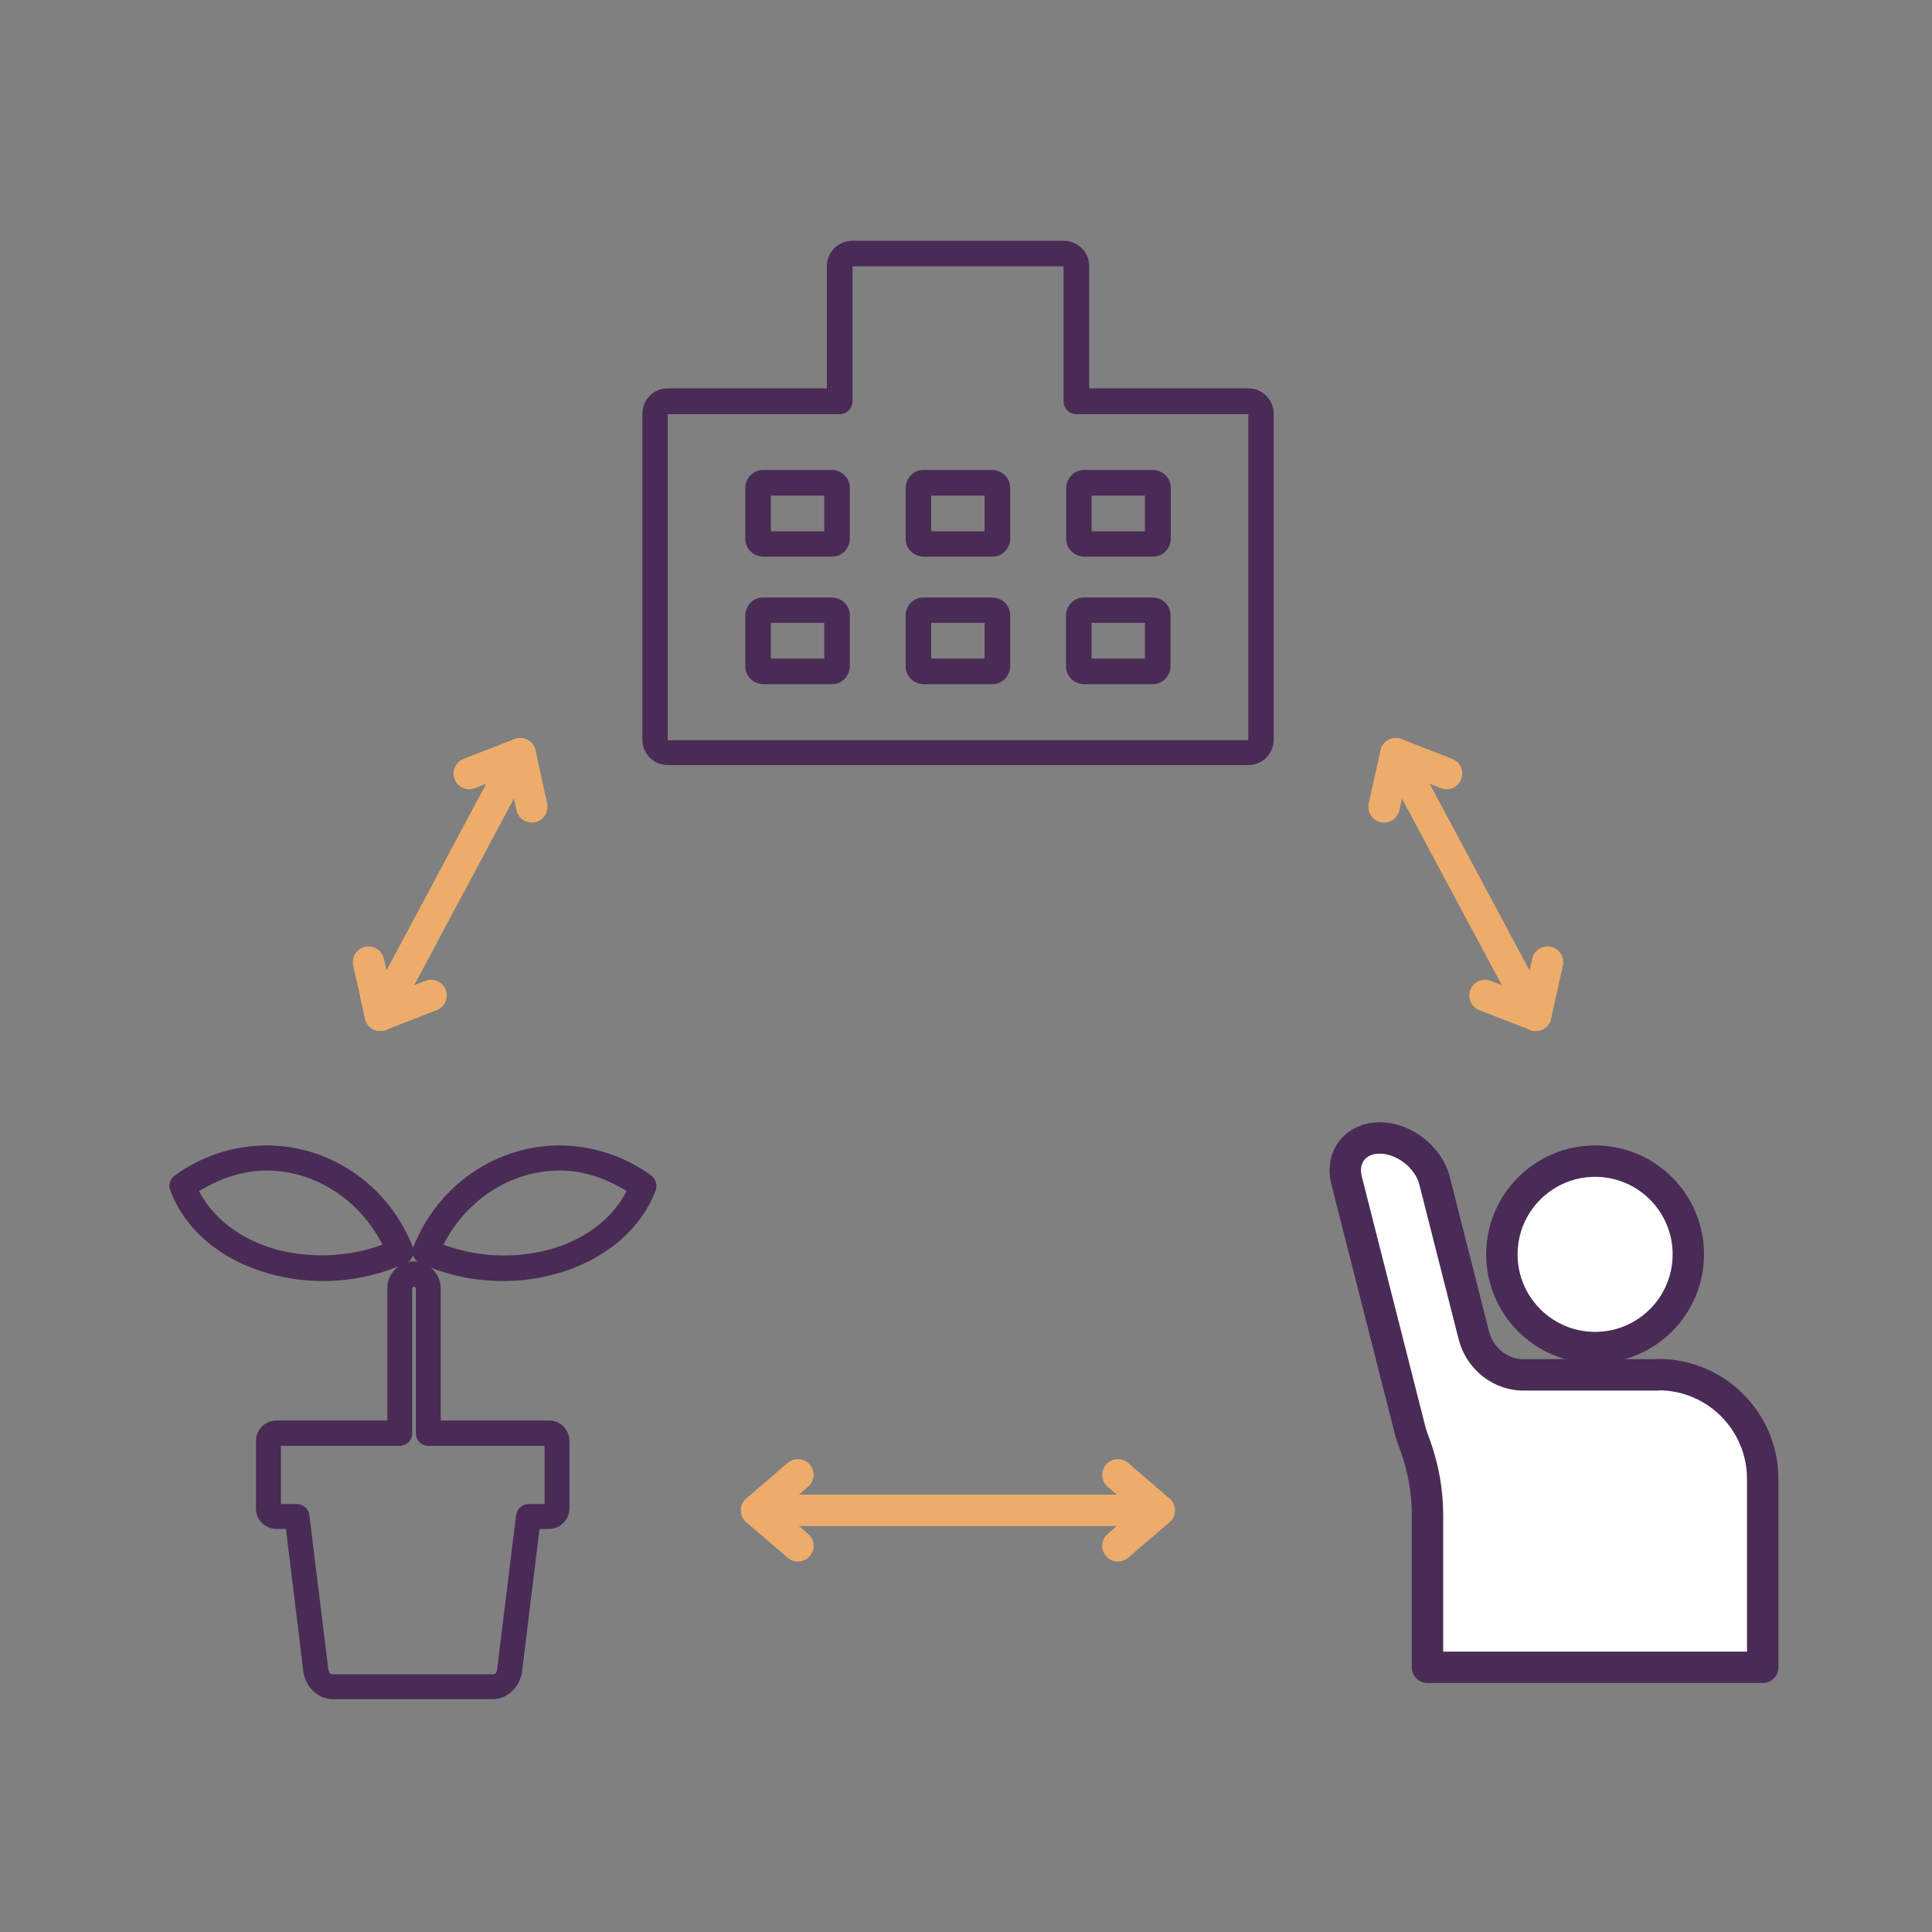 <?xml version="1.0" encoding="UTF-8"?>
<svg id="a" xmlns="http://www.w3.org/2000/svg" width="80" height="80" viewBox="0 0 80 80">
  <rect x="0" y="0" width="80" height="80" fill="#808080" stroke="none"/>
  <defs>
    <style>
      .b {
        fill: #492b56;
      }

      .c {
        fill: none;
        stroke: #eeac6a;
      }

      .c, .d {
        stroke-linecap: round;
        stroke-linejoin: round;
        stroke-width: 1.3px;
      }

      .d {
        fill: #fff;
        stroke: #492b56;
      }
    </style>
  </defs>
  <g>
    <circle class="d" cx="66.05" cy="51.94" r="3.86"/>
    <path class="d" d="M68.67,56.93h-5.25c-.08,0-.15,0-.23,0-1.01.05-1.91-.65-2.16-1.63l-1.63-6.42c-.25-.97-1.27-1.76-2.27-1.76h0c-1,0-1.62.79-1.37,1.76l2.62,10.31c.04.17.13.43.23.69.33.92.5,1.89.5,2.87v6.29s13.88,0,13.88,0v-7.8c0-2.38-1.93-4.32-4.32-4.32Z"/>
  </g>
  <path class="b" d="M35.29,9.97c-.58,0-1.05.47-1.05,1.05v5.06h-6.59c-.58,0-1.05.47-1.05,1.05v13.5c0,.58.47,1.05,1.05,1.05h24.04c.58,0,1.05-.47,1.05-1.05v-13.5c0-.58-.47-1.05-1.05-1.05h-6.59v-5.06c0-.58-.47-1.05-1.05-1.05h-8.75ZM35.29,11.03h8.75v5.59c0,.29.24.53.53.53h7.12v13.5h-24.04v-13.5h7.12c.29,0,.53-.24.53-.53v-5.59ZM31.6,19.46c-.41,0-.73.33-.74.74v2.11c0,.41.33.73.74.74h2.85c.41,0,.73-.33.74-.74v-2.11c0-.41-.33-.73-.74-.74h-2.85ZM38.24,19.46c-.41,0-.73.33-.74.74v2.11c0,.41.33.73.74.74h2.85c.41,0,.73-.33.74-.74v-2.11c0-.41-.33-.73-.74-.74h-2.85ZM44.89,19.46c-.41,0-.73.33-.74.74v2.11c0,.41.33.73.74.74h2.85c.41,0,.73-.33.74-.74v-2.11c0-.41-.33-.73-.74-.74h-2.85ZM31.91,20.52h2.22v1.48h-2.21v-1.48ZM38.56,20.52h2.21v1.48h-2.21v-1.48ZM45.2,20.52h2.21v1.48h-2.21v-1.48ZM31.6,24.74c-.41,0-.73.33-.74.74v2.11c0,.41.33.73.74.74h2.85c.41,0,.73-.33.74-.74v-2.11c0-.41-.33-.73-.74-.74h-2.85ZM38.24,24.74c-.41,0-.73.33-.74.74v2.11c0,.41.33.73.74.74h2.85c.41,0,.73-.33.74-.74v-2.11c0-.41-.33-.73-.74-.74h-2.85ZM44.88,24.74c-.41,0-.73.33-.74.74v2.11c0,.41.33.73.74.74h2.85c.41,0,.73-.33.74-.74v-2.11c0-.41-.33-.73-.74-.74h-2.85ZM31.91,25.79h2.22v1.48h-2.21v-1.48ZM38.56,25.79h2.21v1.48h-2.21v-1.48ZM45.2,25.79h2.21v1.48h-2.21v-1.48Z"/>
  <path class="b" d="M10.96,47.43c-1.34.02-2.65.46-3.73,1.25-.19.14-.27.39-.18.61.65,1.73,2.21,2.91,4.03,3.43,1.9.55,3.94.4,5.74-.42.14-.06.24-.18.28-.33.04.14.14.26.28.33,1.8.82,3.84.97,5.74.42,1.81-.53,3.37-1.7,4.03-3.43.08-.22,0-.47-.18-.61-1.08-.79-2.39-1.23-3.73-1.25-2.6-.03-5.08,1.57-6.12,4.2,0,.01-.01.03-.02.04,0-.02,0-.03-.01-.04-1.04-2.64-3.52-4.23-6.12-4.2h0ZM10.97,48.47c2-.02,3.88,1.14,4.87,3.07-1.44.52-3,.58-4.47.18-1.4-.41-2.53-1.25-3.13-2.4.88-.53,1.81-.84,2.73-.85h0ZM23.22,48.47c.92,0,1.85.31,2.73.85-.6,1.15-1.72,1.99-3.12,2.4-1.47.41-3.04.35-4.47-.18.99-1.93,2.87-3.09,4.87-3.07h0ZM17.13,52.23c-.61.01-1.1.52-1.09,1.13v5.46h-4.6c-.46,0-.84.38-.84.84v2.81c0,.46.38.84.84.84h.4l.72,5.89c.07.59.55,1.16,1.22,1.16h6.62c.67,0,1.15-.58,1.22-1.16l.72-5.89h.4c.46,0,.83-.38.84-.84v-2.81c0-.46-.38-.84-.84-.84h-4.49v-5.46c0-.62-.5-1.12-1.12-1.13,0,0,0,0-.01,0h0ZM17.15,53.28s.07.02.07.06c0,0,0,.01,0,.02h0v5.99c0,.29.23.52.52.52h4.81v2.41h-.66c-.26,0-.48.2-.52.46l-.78,6.34c-.02.19-.08.25-.19.25h-6.62c-.11,0-.16-.06-.19-.25l-.78-6.34c-.03-.26-.25-.46-.52-.46h-.66v-2.41h4.92c.29,0,.52-.23.52-.52v-5.99h0s.02-.07.06-.08c0,0,0,0,.01,0h0Z"/>
  <g>
    <line class="c" x1="20.85" y1="32.49" x2="15.75" y2="42.04"/>
    <line class="c" x1="15.26" y1="39.84" x2="15.75" y2="42.04"/>
    <line class="c" x1="17.85" y1="41.22" x2="15.75" y2="42.04"/>
    <line class="c" x1="22.02" y1="33.41" x2="21.54" y2="31.21"/>
    <line class="c" x1="19.43" y1="32.03" x2="21.54" y2="31.21"/>
  </g>
  <g>
    <line class="c" x1="58.48" y1="32.49" x2="63.59" y2="42.04"/>
    <line class="c" x1="64.08" y1="39.84" x2="63.59" y2="42.04"/>
    <line class="c" x1="61.49" y1="41.22" x2="63.59" y2="42.04"/>
    <line class="c" x1="57.31" y1="33.41" x2="57.8" y2="31.21"/>
    <line class="c" x1="59.9" y1="32.03" x2="57.8" y2="31.21"/>
  </g>
  <g>
    <line class="c" x1="46.56" y1="62.54" x2="31.88" y2="62.54"/>
    <line class="c" x1="33.04" y1="61.07" x2="31.33" y2="62.54"/>
    <line class="c" x1="33.04" y1="64.01" x2="31.33" y2="62.54"/>
    <line class="c" x1="46.29" y1="64.01" x2="48" y2="62.54"/>
    <line class="c" x1="46.29" y1="61.07" x2="48" y2="62.54"/>
  </g>
</svg>